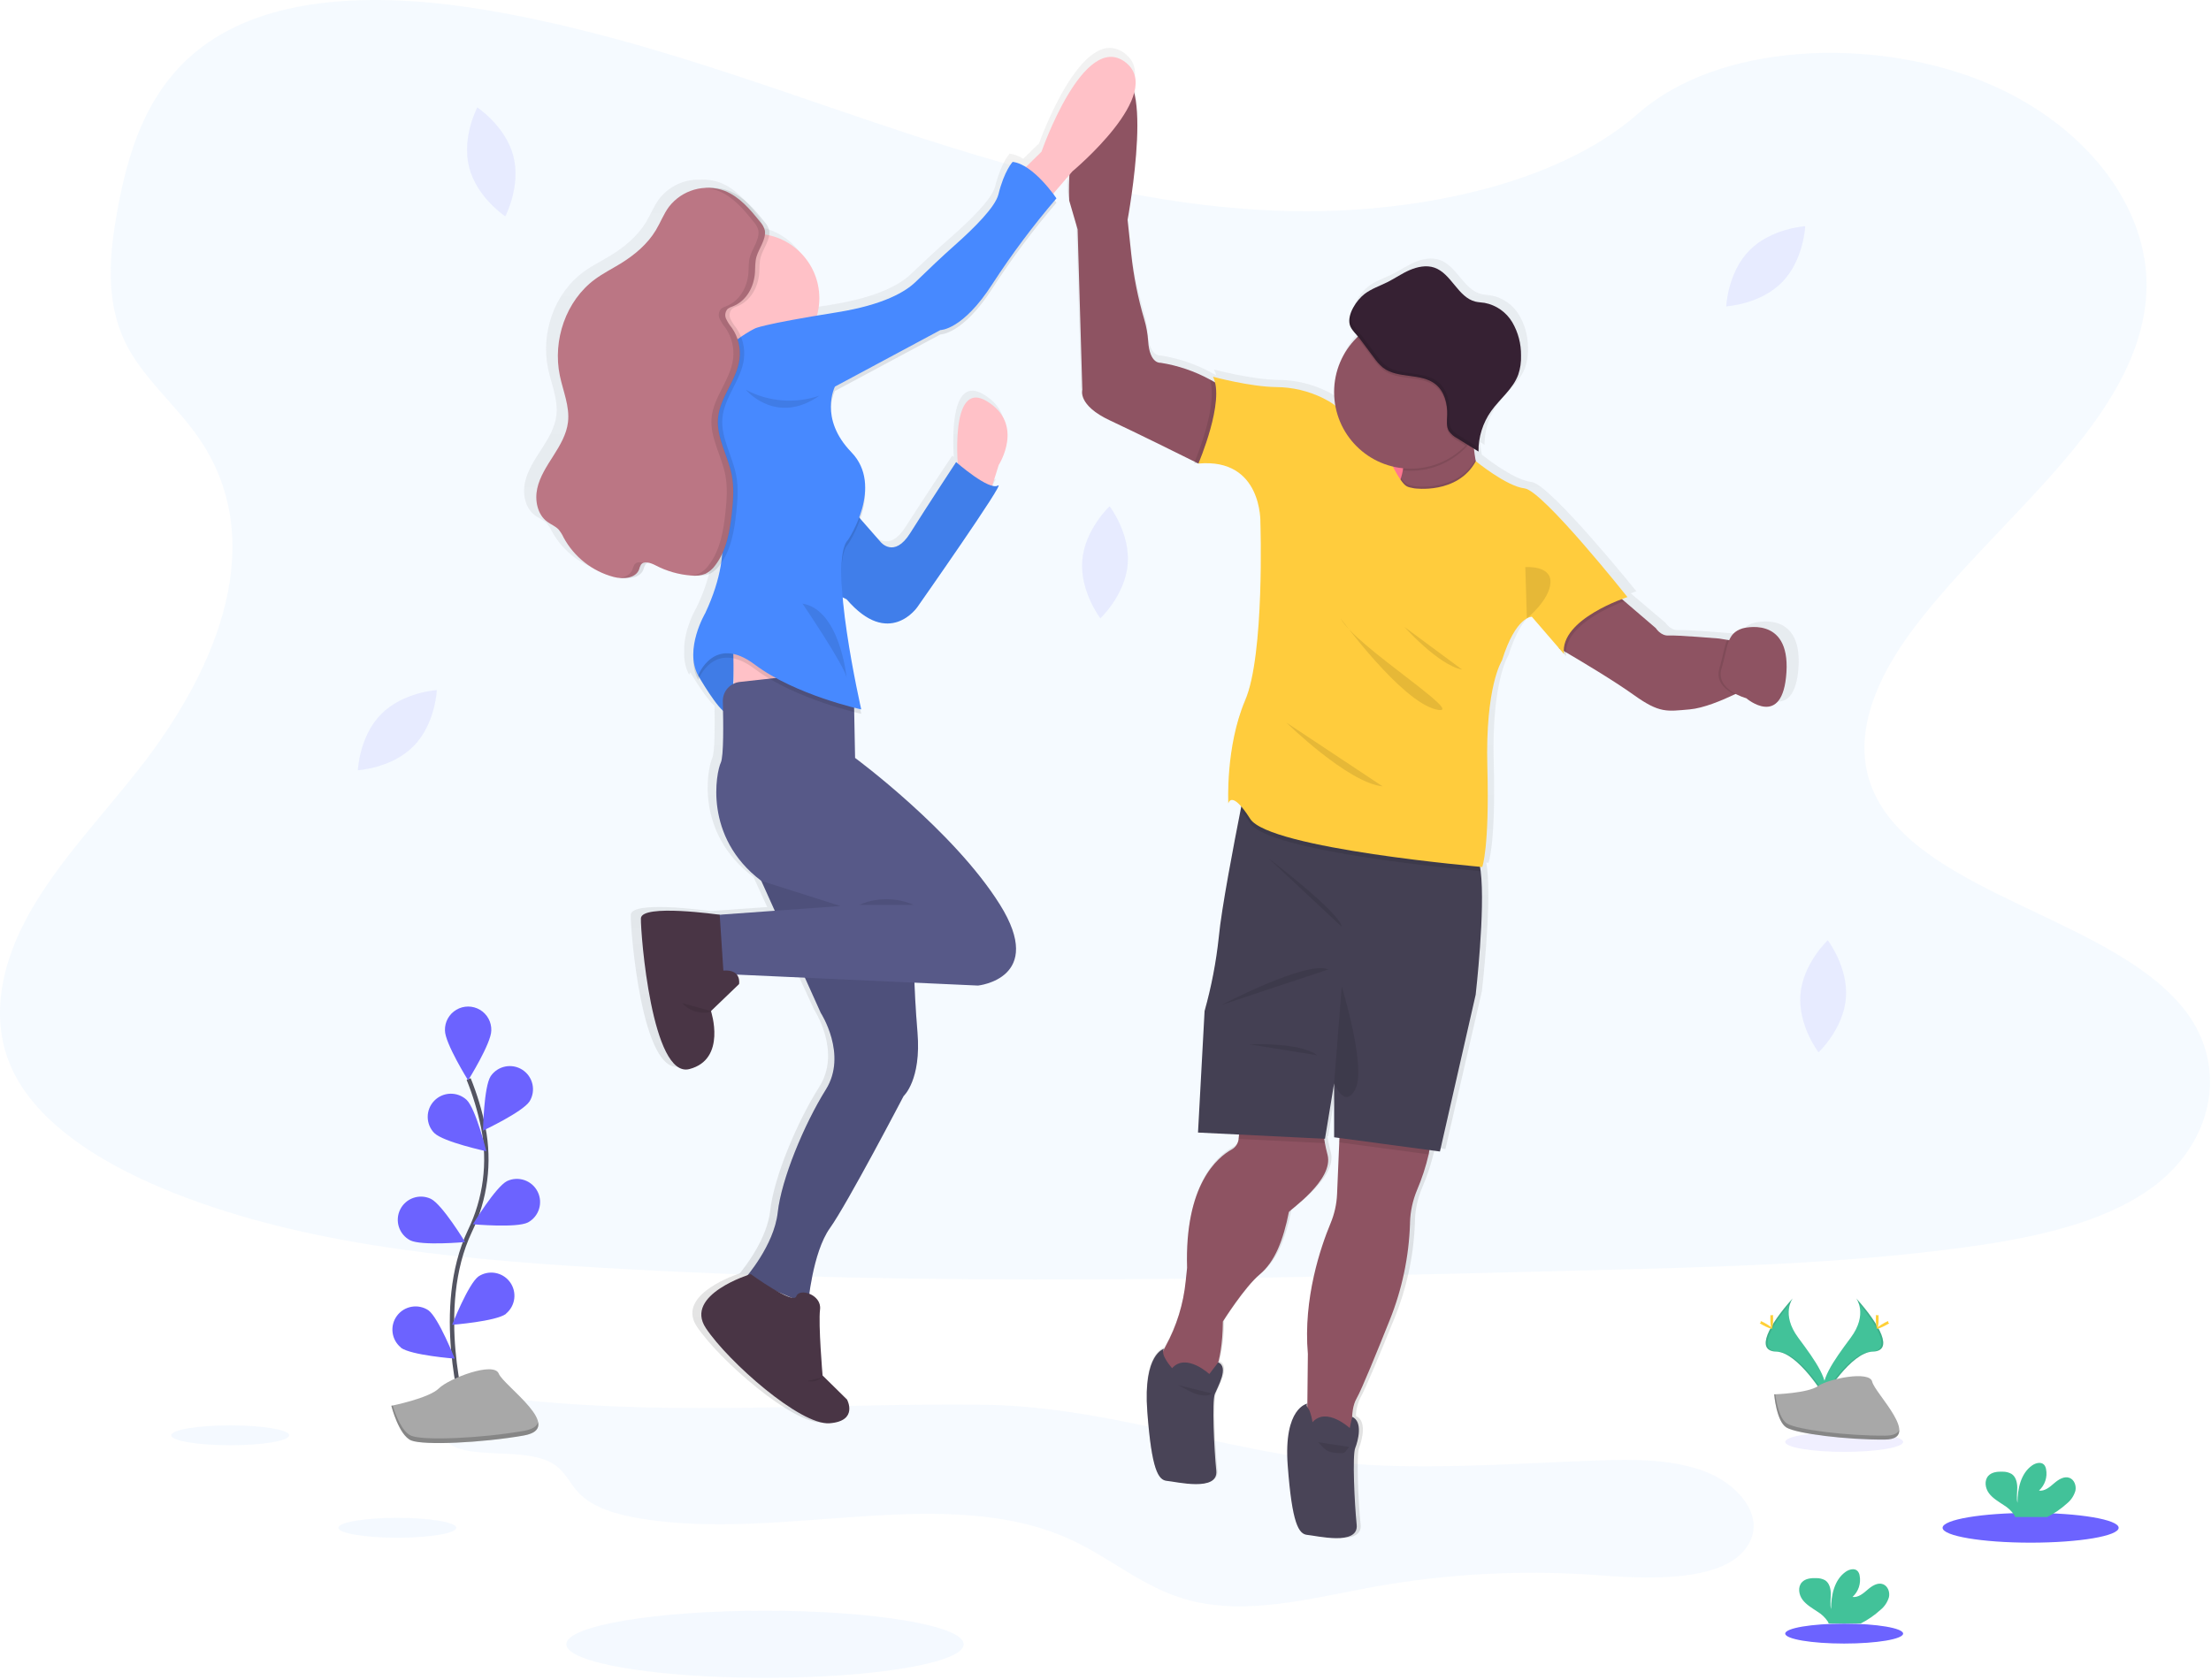 <svg xmlns="http://www.w3.org/2000/svg" width="300" height="228" viewBox="0 0 300 228">
    <defs>
        <linearGradient id="eq18z614fa" x1="50.005%" x2="50.005%" y1="100.006%" y2="0%">
            <stop offset="0%" stop-color="gray" stop-opacity=".25"/>
            <stop offset="54%" stop-color="gray" stop-opacity=".12"/>
            <stop offset="100%" stop-color="gray" stop-opacity=".1"/>
        </linearGradient>
    </defs>
    <g fill="none" fill-rule="evenodd">
        <g>
            <g transform="translate(-570 -282) translate(570 282)">
                <path fill="#2D8EFF" fill-rule="nonzero" d="M71.234 190.028c-2.525-.256-5.163-.529-7.554.14-2.39.668-4.372 2.62-3.662 4.484 1.586 4.159 10.895 1.263 15.187 4.105 1.533 1.016 2.13 2.614 3.327 3.862 1.936 2.026 5.266 2.97 8.48 3.49 19.307 3.122 41.317-4.913 58.238 2.825 5.48 2.507 9.802 6.496 15.811 8.168 7.96 2.216 16.679-.152 24.915-1.67 10.273-1.876 20.743-2.426 31.156-1.633 7.702.594 17.946.793 20.412-4.8 1.586-3.597-1.77-7.601-6.226-9.303-4.456-1.702-9.671-1.648-14.647-1.485-9.603.344-19.209 1.04-28.812.7-18.57-.659-36.112-8.019-54.196-8.262-21.059-.256-41.272 1.511-62.43-.621z" opacity=".046"/>
                <path fill="#6C63FF" fill-rule="nonzero" d="M51.71 96.924c-2.97 3.003-3.152 7.607-3.152 7.607s4.601-.262 7.56-3.268c2.958-3.006 3.154-7.607 3.154-7.607s-4.604.27-7.562 3.268zM63.665 22.738c1.049 4.084 4.895 6.623 4.895 6.623s2.148-4.078 1.1-8.162c-1.05-4.084-4.896-6.62-4.896-6.62s-2.159 4.077-1.099 8.159zM237.38 33.971c-2.97 3.003-3.154 7.607-3.154 7.607s4.604-.261 7.562-3.267c2.959-3.006 3.152-7.61 3.152-7.61s-4.601.282-7.56 3.27zM146.849 76.054c-.345 4.2 2.456 7.86 2.456 7.86s3.365-3.152 3.71-7.355c.344-4.203-2.457-7.853-2.457-7.853s-3.365 3.145-3.71 7.348zM244.292 134.958c-.344 4.2 2.457 7.86 2.457 7.86s3.365-3.152 3.71-7.352c.344-4.2-2.457-7.86-2.457-7.86s-3.365 3.152-3.71 7.352z" opacity=".1"/>
                <path fill="#2D8EFF" fill-rule="nonzero" d="M174.223 28.628c-19.224-.58-37.533-5.94-55.016-11.822-17.483-5.881-34.8-12.383-53.563-15.496C53.575-.692 39.772-.974 30.05 4.625 20.691 10.01 17.667 19.31 16.043 27.939c-1.224 6.49-1.943 13.321 1.407 19.399 2.33 4.22 6.458 7.767 9.315 11.807 9.942 14.064 2.914 31.405-7.856 45.148-5.05 6.443-10.916 12.585-14.816 19.444-3.9 6.858-5.703 14.712-2.29 21.704 3.38 6.932 11.439 12.14 20.168 15.802 17.73 7.425 38.614 9.567 58.993 10.773 45.098 2.673 90.434 1.515 135.65.356 16.736-.427 33.541-.861 50.003-3.1 9.142-1.242 18.579-3.215 25.218-7.979 8.423-6.047 10.512-16.286 4.865-23.87-9.47-12.715-35.644-15.875-42.27-29.524-3.642-7.512.098-15.88 5.394-22.848 11.358-14.946 30.395-28.06 31.396-45.148.689-11.733-8.463-23.483-22.613-29.035-14.83-5.821-35.4-5.088-46.337 4.545-11.272 9.906-31.072 13.723-48.047 13.215z" opacity=".05"/>
                <path fill="url(#eq18z614fa)" fill-rule="nonzero" d="M237.948 84.544c-.83.212-1.51.81-1.824 1.606l-.297-.047-1.108-.178s-5.87-.484-6.966-.41c-1.096.074-1.782-1.007-1.782-1.007l-4.363-3.692-.339-.297c.473-.178.767-.27.767-.27s-11.71-14.555-14.234-14.837c-2.525-.282-6.698-3.68-6.74-3.713l-.044-.232c-.092-.49-.16-.986-.211-1.485l.62.38c0-.172 0-.344.019-.516.092-1.797.698-3.529 1.746-4.99 1.22-1.694 3.027-3.024 3.749-4.976.287-.839.417-1.724.383-2.61.018-1.598-.403-3.169-1.218-4.542-.84-1.389-2.235-2.351-3.832-2.644-.416-.065-.84-.074-1.25-.17-2.439-.572-3.336-3.843-5.706-4.645-1.105-.374-2.335-.127-3.401.336-1.067.463-2.032 1.129-3.074 1.643-1.043.513-2.225.89-3.173 1.618-.098.075-.202.164-.297.256l-.187.181c-.39.397-.731.84-1.013 1.322l-.044.074c-.03.05-.057.104-.083.157-.027.054-.045.084-.063.125-.018.042-.047.095-.068.143l-.063.142-.053.137c-.018.05-.039.101-.053.154-.015.054-.03.087-.042.131l-.045.158-.026.127c0 .054-.021.11-.03.164-.009.053 0 .08 0 .118v.55c.011.087.03.174.053.258.16.547.713 1.105 1.135 1.592-.047.045-.095.087-.142.134-2.026 1.952-3.17 4.645-3.17 7.459 0 .618.057 1.236.17 1.844-.54-.408-1.12-.759-1.732-1.048-2.012-.965-4.212-1.472-6.443-1.486-3.638-.041-8.75-1.408-8.75-1.408.13.25.23.514.297.788-.223-.128-.464-.265-.728-.407-2.131-1.144-4.441-1.918-6.832-2.287 0 0-1.514.21-1.716-2.97-.07-.995-.25-1.978-.535-2.932-.87-2.91-1.472-5.892-1.8-8.911l-.508-4.67s2.287-12.178.912-17.37c.442-1.628.193-3.119-1.265-4.191-5.754-4.236-11.558 12.25-11.558 12.25l-2.156 2.094c-.553-.361-1.177-.599-1.83-.698 0 0-1.161 1.188-1.97 4.431-.427 1.72-3.35 4.592-5.993 6.906-1.878 1.643-3.69 3.35-5.498 5.065-1.337 1.27-4.316 3.089-10.815 4.116-1.02.16-1.946.312-2.792.452.216-.768.326-1.561.326-2.359-.02-4.133-2.902-7.702-6.938-8.593.03-.207.03-.419 0-.626-.11-.448-.336-.858-.657-1.188-1.369-1.694-2.854-3.434-4.892-4.236-.84-.327-1.74-.472-2.64-.425H94.41c-1.944.108-3.747 1.047-4.949 2.578-.73.978-1.17 2.136-1.8 3.179-1.17 1.93-2.97 3.418-4.921 4.595-1.174.71-2.406 1.321-3.514 2.126-4.02 2.92-5.873 8.317-4.863 13.14.446 2.119 1.387 4.204 1.135 6.351-.199 1.667-1.096 3.164-2.01 4.578-.916 1.414-1.884 2.851-2.246 4.488-.363 1.636.017 3.564 1.39 4.556.505.363 1.117.594 1.547 1.034.287.339.526.714.713 1.117 1.473 2.66 3.97 4.6 6.912 5.37.462.118.938.17 1.414.154H83.36c1.09.069 2.207-.222 2.573-1.188.055-.22.138-.43.246-.63.103-.148.256-.253.43-.296.352.08.691.208 1.008.38 1.521.789 3.186 1.265 4.895 1.399.285.023.572.028.858.015.595.055 1.194-.03 1.75-.25.534-.271.995-.666 1.345-1.152.078-.098.149-.202.223-.297-.392 2.372-1.13 4.674-2.192 6.831 0 0-1.782 2.97-1.654 5.965-.069 1.09.162 2.18.668 3.148 0 0 .05-.13.154-.335.511.855 2.186 3.59 3.285 4.55.054 2.825.042 6.362-.311 7.09-.594 1.245-2.472 10.1 5.602 16.138l1.862 4.078-7.666.544c-.776-.107-10.8-1.456-10.85.507-.051 2.041 1.514 21.912 6.712 20.567 4.845-1.254 3.247-7.049 3.006-7.827l.172-.047-.19-.054 3.876-3.674c.073-.447-.033-.906-.297-1.274l.039-.021 9.362.419 2.201 4.782s3.734 5.679.707 10.458c-3.026 4.78-6.157 12.253-6.662 16.785-.413 3.707-3.158 7.349-4.14 8.549-1.756.594-8.49 3.237-5.802 7.238 3.078 4.58 13.07 13.298 17.11 12.998 4.039-.3 2.42-3.237 2.42-3.237l-3.377-3.273s-.594-6.975-.354-9.015c.131-1.06-.65-1.824-1.485-2.148.318-2.272 1.123-6.579 2.852-8.958 2.42-3.339 10.194-18.03 10.194-18.03s2.471-2.192 1.916-8.715c-.223-2.631-.348-4.942-.42-6.77l8.799.396s9.436-.948 3.026-11.058c-6.41-10.111-20.034-20.02-20.034-20.02l-.122-6.259c.618.155.98.232.98.232s-.053-.226-.142-.63l.142.033s-1.97-8.522-2.575-15.297l.555.255c5.855 6.776 9.802 1.049 9.802 1.049s12.366-17.382 11.154-16.586c-.254.125-.547.144-.814.05l.891-2.84s3.65-5.578-1.648-8.714c-4.325-2.56-4.212 5.465-4.025 8.498l-.214-.181s-4.138 6.237-6.36 9.713c-2.221 3.475-4.087 1.188-4.087 1.188l-2.806-3.164c.46-1.267.687-2.608.668-3.956.124-1.903-.566-3.769-1.898-5.133-2.142-2.183-2.769-4.298-2.834-5.926.021-.843.212-1.673.562-2.441l14.587-7.723s3.077.048 7.215-6.327c2.681-4.076 5.632-7.97 8.833-11.652 0 0-.086-.125-.234-.33.148-.175.234-.27.234-.27s-.17-.247-.457-.627l2.248-2.593c-.07 1.172-.08 2.347-.026 3.52l1.164 3.936.653 21.911s-.707 2.08 3.838 4.186c3.844 1.782 9.933 4.752 11.709 5.628-.065.16-.104.247-.104.247l.529-.036.077.036c8.878-.796 8.575 8.067 8.575 8.067s.594 18.03-2.118 24.306c-2.712 6.276-2.322 14.044-2.322 14.044s.27-1.325 1.782.407l-.098.484c-.868 4.345-2.674 13.589-3.01 17.337-.369 3.416-1.028 6.795-1.969 10.1l-.89 16.583 5.676.276-.063.594c-.063.611-.423 1.152-.962 1.446-1.943 1.055-6.535 4.753-6.166 16.165l-.197 1.835c-.314 3.11-1.257 6.122-2.77 8.855-.131.231-.247.454-.345.668.015-.12.069-.232.154-.318 0 0-2.95.612-2.343 8.581.605 7.97 1.514 9.363 2.726 9.46 1.212.099 7.129 1.545 6.811-1.392-.318-2.938-.594-9.464-.202-10.459.392-.995 2.002-3.68.475-4.327.443-1.828.658-3.704.639-5.584 0 0 2.97-4.682 5.094-6.425 2.124-1.744 3.267-4.705 4.037-8.516.053-.25 6.258-4.384 5.346-7.818-.16-.594-.276-1.12-.365-1.595-.039-.21-.071-.41-.101-.594h.11l1.262-7.571V154l.749.098-.027.594-.318 7.07c-.057 1.376-.36 2.732-.89 4.003-1.338 3.164-3.803 10.206-3.132 17.822l-.07 6.79c-.215.042-3.298.77-2.713 8.466.594 7.966 1.512 9.362 2.724 9.46 1.212.098 7.129 1.545 6.814-1.393-.315-2.938-.594-9.463-.202-10.459.392-.995 1.099-3.626-.428-4.274.008-.892.226-1.77.636-2.563.665-1.132 2.887-6.511 4.56-10.649 1.709-4.187 2.66-8.646 2.806-13.167v-.151c.045-1.526.372-3.03.965-4.435.684-1.573 1.225-3.204 1.616-4.874.042-.2.075-.392.104-.594l1.45.193 4.948-21.416s1.355-11.608.692-16.85c-.026-.218-.056-.417-.092-.61l.297.027s1.01-2.587.707-13.645c-.303-11.059 2.02-14.555 2.02-14.555 1.254-3.974 2.638-5.305 3.446-5.75.207-.133.446-.21.692-.226l3.745 4.286.69.79v-.047l.296.347c-.022-.176-.03-.354-.023-.532 1.999 1.162 6.617 3.877 9.374 5.825 3.594 2.54 4.58 2.243 7.723 1.978 1.907-.157 4.485-1.226 6.213-2.04l.158-.074c.465.248.955.447 1.461.594 0 0 5.074 4.298 5.564-3.547.49-7.844-6.086-5.95-6.086-5.95zm-131.585 91.354c-.516-.154-1.014-.364-1.485-.627l1.485.627zm-7.942-84.915l.018 1.114-.078.036c.024-.392.042-.779.06-1.15zm79.348 99.422v.434c-.114-.122-.114-.312 0-.434z"/>
                <path fill="#FF7590" fill-rule="nonzero" d="M185.35 59.89H193.964V68.949H185.35z"/>
                <path fill="#8E5362" fill-rule="nonzero" d="M174.882 164.495c-.757 3.787-1.88 6.73-3.96 8.465-2.078 1.735-4.998 6.387-4.998 6.387-.05 6.187-1.684 8.067-1.684 8.067l-1.685.445h-4.158s-.743-2.079-.891-3.314c-.05-.413.244-1.105.653-1.848 1.487-2.722 2.411-5.715 2.718-8.801l.193-1.827c-.35-11.337 4.159-15.018 6.05-16.066.531-.296.883-.833.942-1.438l.336-3.24 11.186.55s-.237.985.187 3.267c.086.472.202.998.357 1.583.89 3.413-5.198 7.52-5.246 7.77zM193.85 156.665c-.383 1.659-.913 3.28-1.583 4.845-.582 1.399-.905 2.893-.95 4.408v.151c-.145 4.49-1.077 8.92-2.754 13.087-1.642 4.111-3.82 9.46-4.473 10.587-1.087 1.88-.445 5.05-.445 5.05l-6.297-.446.11-10.596c-.657-7.565 1.76-14.554 3.07-17.711.53-1.263.832-2.61.892-3.978l.297-7.027.092-2.08s11.133-1.583 12.071.942c.259.668.196 1.663-.03 2.768z"/>
                <path fill="#000" fill-rule="nonzero" d="M179.771 155.142l-11.72-.577.335-3.24 11.198.55s-.246.982.187 3.267zM193.85 156.665l-12.136-1.63.092-2.08s11.133-1.583 12.071.942c.262.668.2 1.663-.027 2.768z" opacity=".1"/>
                <path fill="#444053" fill-rule="nonzero" d="M200.228 134.988l-4.85 21.288-14.356-1.93v-7.328l-1.242 7.53-17.228-.844.892-16.485c.923-3.29 1.569-6.651 1.93-10.049.336-3.724 2.1-12.912 2.953-17.227.297-1.423.463-2.32.463-2.32s29.507 6.136 31.438 8.364c.33.38.546 1.188.68 2.26.647 5.204-.68 16.741-.68 16.741z"/>
                <path fill="#000" fill-rule="nonzero" d="M165.772 136.375s11.614-6.089 14.445-4.803l-14.445 4.803zM172.108 116.474s9.653 7.328 9.95 9.306l-9.95-9.306zM169.485 141.722s6.98-.297 9.208 1.485l-9.208-1.485zM182.058 133.886s3.318 10.86 1.88 13.83c-1.437 2.97-2.92-.695-2.92-.695l1.04-13.135z" opacity=".1"/>
                <path fill="#494457" fill-rule="nonzero" d="M177.398 190.488s-3.267.496-2.673 8.415c.594 7.919 1.485 9.309 2.673 9.407 1.188.098 6.98 1.536 6.683-1.387-.297-2.923-.594-9.404-.199-10.396.395-.992 1.078-3.603-.419-4.248l-.323 1.527s-3.17-2.923-5.05-.793c-.08-.52-.211-1.03-.389-1.524-.187-.463-.597-.704-.303-1z"/>
                <path fill="#8E5362" fill-rule="nonzero" d="M237.193 93.306s-.748.419-1.847.942c-1.696.807-4.224 1.87-6.096 2.028-3.083.262-4.048.559-7.574-1.966-2.706-1.937-7.235-4.637-9.208-5.79l-.858-.507-.086-.05v-.036l1.636-4.497 5.792-3.08 1.438 1.232 4.28 3.668s.669 1.076 1.747 1.001c1.078-.074 6.832.407 6.832.407l1.087.179 2.29.38.567 6.089z"/>
                <path fill="#000" fill-rule="nonzero" d="M237.193 93.306s-.748.419-1.847.942c-1.162-.595-2.605-1.708-2.05-3.541.502-1.649.639-2.935 1.052-3.861l2.29.38.555 6.08z" opacity=".1"/>
                <path fill="#8E5362" fill-rule="nonzero" d="M236.415 85.286s6.46-1.856 5.98 5.94c-.482 7.798-5.46 3.53-5.46 3.53s-4.233-1.114-3.342-4.05c.891-2.934.633-4.713 2.822-5.42zM169.435 60.039l-6.731 2.827-.104.045-.074-.036-.42-.21c-1.74-.868-7.722-3.835-11.485-5.597-4.456-2.079-3.764-4.158-3.764-4.158l-.641-21.781-1.14-3.912s-.806-13.26 5.643-16.583c6.448-3.324 2.278 19.206 2.278 19.206l.499 4.68c.322 2.995.914 5.955 1.767 8.843.28.95.454 1.927.523 2.914.2 3.167 1.684 2.956 1.684 2.956 2.346.368 4.61 1.138 6.695 2.275.774.409 1.515.877 2.216 1.402l3.054 7.129zM193.396 70.435l-5.745-.594s1.694-2.52 2.44-4.97c.105-.336.189-.678.252-1.024.172-.972.127-1.872-.315-2.522-1.681-2.475 10-5.94 10-5.94-.141 1.369-.184 2.746-.127 4.122.033.957.133 1.91.297 2.854.353 1.922 1.057 3.731 2.4 4.658 3.668 2.525-9.202 3.416-9.202 3.416z"/>
                <path fill="#000" fill-rule="nonzero" d="M193.396 70.435l-5.745-.594s1.694-2.52 2.44-4.97c.661.942.89.921 1.82 1.108 0 0 5.798.859 8.293-3.618.353 1.922 1.057 3.731 2.4 4.658 3.662 2.525-9.208 3.416-9.208 3.416zM212.48 88.52c-.007.177.001.354.024.53l-.891-1.037-.074-.086 1.636-4.497 5.792-3.08 1.438 1.232c-2.058.787-7.833 3.285-7.925 6.939zM169.435 60.039l-6.731 2.827h-.178l-.52.036s.039-.086.1-.247c.562-1.363 3.167-8.02 2.042-11.156.774.409 1.515.877 2.215 1.402l3.072 7.138zM200.908 118.239c-2.62-.235-28.83-2.659-31.274-6.517-.387-.629-.824-1.225-1.307-1.782.297-1.423.463-2.32.463-2.32s29.507 6.136 31.438 8.364c.33.374.546 1.18.68 2.255z" opacity=".1"/>
                <path fill="#FFCC3D" fill-rule="nonzero" d="M191.91 66.276s5.861.868 8.339-3.686c0 0 4.137 3.398 6.611 3.69 2.475.29 13.96 14.75 13.96 14.75s-9.207 2.97-8.613 7.722l-4.357-5.049s-2.178-.101-4.058 5.94c0 0-2.278 3.464-1.981 14.454.297 10.99-.692 13.565-.692 13.565s-28.913-2.474-31.485-6.534c-2.573-4.06-2.97-2.08-2.97-2.08s-.399-7.722 2.275-13.96c2.673-6.238 2.079-24.157 2.079-24.157s.297-8.813-8.415-8.02c0 0 3.662-8.516 1.981-11.783 0 0 5.011 1.36 8.581 1.402 2.192.017 4.351.524 6.321 1.485 1.072.526 2.062 1.188 2.623 1.978 1.681 2.376 4.455 1.29 4.455 1.29.7 2.174 1.563 4.292 2.585 6.335.115.217.231.43.35.635.172.297.35.595.529.838.713 1.019.915.992 1.883 1.185z"/>
                <path fill="#000" fill-rule="nonzero" d="M199.901 59.498c-.316.448-.668.87-1.051 1.262-1.952 2.003-4.63 3.132-7.426 3.131-.358 0-.716-.018-1.073-.053.173-.972.128-1.872-.314-2.522-1.682-2.474 10-5.94 10-5.94-.144 1.368-.19 2.746-.136 4.122z" opacity=".1"/>
                <path fill="#8E5362" fill-rule="nonzero" d="M201.811 53.207c0 5.742-4.655 10.396-10.396 10.396-5.742 0-10.396-4.654-10.396-10.396 0-5.742 4.654-10.396 10.396-10.396 2.76-.01 5.41 1.082 7.362 3.033 1.952 1.952 3.044 4.603 3.034 7.363z"/>
                <path fill="#000" fill-rule="nonzero" d="M206.961 76.97l.214 6.956s3.104-2.501 3.202-4.877c.098-2.377-3.416-2.08-3.416-2.08zM181.91 83.926s8.168 11.213 12.92 12.35c4.753 1.138-11.138-8.715-12.92-12.35zM190.574 85.093s4.554 5.145 7.821 5.786l-7.82-5.786zM174.535 98.058s8.316 8.169 13.069 8.665l-13.07-8.665zM201.81 53.207c.002 2.718-1.064 5.327-2.97 7.265l-1.14-.71c-.441-.23-.822-.56-1.11-.965-.378-.63-.268-1.42-.239-2.153.063-1.554-.365-3.235-1.58-4.206-1.969-1.578-5.126-.704-7.128-2.252-.483-.41-.907-.882-1.263-1.405l-1.877-2.516c-.113-.148-.25-.297-.395-.472 2.988-2.939 7.45-3.795 11.314-2.173 3.864 1.623 6.376 5.408 6.371 9.599l.018-.012z" opacity=".1"/>
                <path fill="#362133" fill-rule="nonzero" d="M185.15 39.894c.93-.71 2.065-1.084 3.11-1.607 1.046-.523 1.97-1.188 3.015-1.634 1.046-.445 2.255-.706 3.339-.335 2.326.799 3.205 4.048 5.596 4.619.404.095.82.104 1.227.166 1.57.298 2.939 1.255 3.757 2.629.798 1.37 1.209 2.932 1.188 4.518.033.88-.095 1.758-.377 2.593-.707 1.94-2.48 3.267-3.677 4.945-1.133 1.606-1.735 3.527-1.72 5.492l-2.9-1.803c-.441-.229-.822-.56-1.11-.965-.377-.63-.267-1.42-.238-2.154.063-1.553-.365-3.234-1.577-4.206-1.972-1.577-5.13-.703-7.129-2.251-.482-.41-.906-.882-1.262-1.405l-1.877-2.516c-.407-.546-1.188-1.227-1.366-1.892-.396-1.432.956-3.389 2.001-4.194z"/>
                <path fill="#000" fill-rule="nonzero" d="M198.033 59.142c-.442-.23-.823-.56-1.111-.966-.377-.63-.268-1.42-.238-2.153.063-1.554-.365-3.235-1.58-4.206-1.97-1.577-5.127-.704-7.129-2.252-.482-.409-.906-.882-1.262-1.405l-1.877-2.515c-.41-.547-1.188-1.227-1.367-1.893-.323-1.146.496-2.64 1.373-3.597-.984.91-2.062 2.635-1.696 3.921.19.666.959 1.346 1.366 1.892l1.877 2.516c.356.523.78.996 1.262 1.405 1.994 1.548 5.151.674 7.13 2.252 1.211.97 1.639 2.652 1.576 4.206-.03.733-.14 1.523.238 2.153.288.406.67.737 1.11.965l2.9 1.803c0-.172 0-.344.018-.514l-2.59-1.612z" opacity=".1"/>
                <path fill="#494457" fill-rule="nonzero" d="M157.972 183.045s-2.893.594-2.299 8.527c.594 7.934 1.485 9.31 2.674 9.407 1.188.098 6.98 1.536 6.683-1.387-.297-2.923-.594-9.404-.2-10.396.396-.992 1.964-3.656.467-4.301l-1.209 1.58s-3.17-2.923-5.05-.793c0 0-1.758-1.945-1.066-2.637z"/>
                <path fill="#000" fill-rule="nonzero" d="M159.802 187.963c.627.297 1.212.66 1.836.957.614.321 1.3.483 1.993.47.294-.006.579-.105.814-.283M178.842 195.722c.37.341.659.778 1.078 1.06.594.398 1.354.422 2.079.43.12.012.242-.003.356-.044.13-.07.24-.172.318-.297l.39-.502" opacity=".1"/>
                <path fill="#FFC1C7" fill-rule="nonzero" d="M130.03 63.998s-1.336-12.671 3.862-9.552c5.198 3.118 1.619 8.66 1.619 8.66l-1.22 3.913-4.26-3.021zM138.348 23.504l2.97-2.917S147.012 4.2 152.655 8.41c5.644 4.209-7.152 14.851-7.152 14.851l-3.392 3.96-3.763-3.716z"/>
                <path fill="#4789FF" fill-rule="nonzero" d="M94.88 88.31l-.148 3.365s2.723 4.753 3.861 5.1c1.138.348 1.04-10.051 1.04-10.051L94.88 88.31z"/>
                <path fill="#000" fill-rule="nonzero" d="M94.88 88.31l-.148 3.365s2.723 4.753 3.861 5.1c1.138.348 1.04-10.051 1.04-10.051L94.88 88.31z" opacity=".1"/>
                <path fill="#FFC1C7" fill-rule="nonzero" d="M99.434 84.615L99.636 97.019 113.445 97.019 112.405 89.792z"/>
                <path fill="#575988" fill-rule="nonzero" d="M102.653 115.583l.645 3.96 8.07 17.922s3.663 5.644.692 10.396c-2.97 4.753-6.038 12.179-6.534 16.682-.496 4.503-4.405 8.91-4.405 8.91l8.516 3.615s.594-7.078 2.97-10.396c2.376-3.318 9.998-17.92 9.998-17.92s2.427-2.18 1.883-8.664c-.543-6.484-.496-11.04-.496-11.04l-.84-10.346-20.499-3.119z"/>
                <path fill="#000" fill-rule="nonzero" d="M102.653 115.583l.645 3.96 8.07 17.922s3.663 5.644.692 10.396c-2.97 4.753-6.038 12.179-6.534 16.682-.496 4.503-4.405 8.91-4.405 8.91l8.516 3.615s.594-7.078 2.97-10.396c2.376-3.318 9.998-17.92 9.998-17.92s2.427-2.18 1.883-8.664c-.543-6.484-.496-11.04-.496-11.04l-.84-10.346-20.499-3.119z" opacity=".1"/>
                <path fill="#493545" fill-rule="nonzero" d="M101.86 172.91s-9.11 2.771-6.089 7.328c3.021 4.556 12.823 13.217 16.782 12.92 3.96-.297 2.377-3.22 2.377-3.22l-3.318-3.267s-.594-6.93-.345-8.958c.25-2.029-2.821-2.97-3.22-1.782-.397 1.188-6.187-3.021-6.187-3.021z"/>
                <path fill="#575988" fill-rule="nonzero" d="M107.602 91.75l-7.22.799c-1.338.147-2.34 1.295-2.306 2.64.077 2.887.128 7.48-.276 8.317-.594 1.239-2.424 10.051 5.495 16.04l10.744 3.415L96.81 124.2l.546 9.555 2.674-1.485 32.673 1.485s9.258-.941 2.97-10.99c-6.288-10.048-19.651-19.9-19.651-19.9l-.149-7.824-.992-2.276-7.28-1.015z"/>
                <path fill="#000" fill-rule="nonzero" d="M116.563 122.81c2.368-1.034 5.059-1.034 7.426 0h-7.426z" opacity=".1"/>
                <path fill="#493545" fill-rule="nonzero" d="M97.654 124.147s-10.642-1.533-10.693.496c-.05 2.028 1.486 21.78 6.586 20.444 5.1-1.337 2.92-7.871 2.92-7.871l3.813-3.663s.395-2.028-2.13-1.832l-.496-7.574z"/>
                <path fill="#4789FF" fill-rule="nonzero" d="M115.277 68.75l4.206 4.803s1.833 2.279 4.01-1.188c2.177-3.466 6.238-9.653 6.238-9.653s4.506 3.96 5.694 3.17c1.188-.79-10.94 16.487-10.94 16.487s-3.861 5.691-9.606-1.04l-1.681-.792 2.08-11.787z"/>
                <path fill="#07152E" fill-rule="nonzero" d="M115.277 68.75l4.206 4.803s1.833 2.279 4.01-1.188c2.177-3.466 6.238-9.653 6.238-9.653s4.506 3.96 5.694 3.17c1.188-.79-10.94 16.487-10.94 16.487s-3.861 5.691-9.606-1.04l-1.681-.792 2.08-11.787z" opacity=".1"/>
                <circle cx="102.41" cy="40.47" r="8.762" fill="#FFC1C7" fill-rule="nonzero"/>
                <path fill="#000" fill-rule="nonzero" d="M102.407 45.187s-7.53 3.564-6.639 9.802c.891 6.238 1.04 14.109 1.04 14.109s3.419 5.05-1.114 14.703c0 0-2.896 4.901-.965 8.465 0 0 2.141-5.643 7.678-1.485 5.537 4.159 14.45 6.09 14.45 6.09s-4.604-20.199-1.782-23.02c0 0 4.901-7.278.446-11.882-4.456-4.604-2.228-8.91-2.228-8.91l14.308-7.673s3.018.048 7.078-6.288c2.629-4.049 5.523-7.919 8.665-11.584 0 0-3.072-4.604-5.941-4.952 0 0-1.14 1.188-1.93 4.408-.423 1.708-3.289 4.563-5.882 6.865-1.841 1.633-3.618 3.33-5.391 5.05-1.313 1.262-4.236 3.067-10.61 4.09-10.491 1.672-11.183 2.212-11.183 2.212z" opacity=".1"/>
                <path fill="#4789FF" fill-rule="nonzero" d="M102.407 44.593s-7.53 3.564-6.639 9.802c.891 6.238 1.04 14.109 1.04 14.109s3.419 5.05-1.114 14.703c0 0-2.896 4.9-.965 8.465 0 0 2.141-5.643 7.678-1.485 5.537 4.159 14.45 6.09 14.45 6.09s-4.604-20.199-1.782-23.02c0 0 4.901-7.278.446-11.882-4.456-4.604-2.228-8.91-2.228-8.91l14.308-7.673s3.018.048 7.078-6.288c2.629-4.049 5.523-7.919 8.665-11.584 0 0-3.072-4.604-5.941-4.952 0 0-1.14 1.188-1.93 4.408-.423 1.708-3.289 4.563-5.882 6.865-1.841 1.633-3.618 3.33-5.391 5.05-1.313 1.261-4.236 3.067-10.61 4.09-10.491 1.671-11.183 2.212-11.183 2.212z"/>
                <path fill="#000" fill-rule="nonzero" d="M108.891 81.92s5.84 8.615 5.988 10.1c.003 0-.888-9.259-5.988-10.1zM101.219 52.91s4.072 4.9 9.956.793c-3.286 1.116-6.888.83-9.956-.793z" opacity=".1"/>
                <path fill="#000" fill-rule="nonzero" d="M104.376 31.307c-.107-.445-.328-.855-.641-1.188-1.343-1.684-2.801-3.413-4.8-4.212-2.724-1.018-5.793-.144-7.572 2.156-.718.969-1.146 2.121-1.767 3.158-1.146 1.919-2.92 3.398-4.827 4.568-1.15.704-2.361 1.313-3.445 2.112-3.942 2.902-5.763 8.266-4.77 13.07.436 2.102 1.36 4.176 1.11 6.311-.193 1.658-1.075 3.143-1.969 4.55-.894 1.409-1.847 2.834-2.204 4.456-.356 1.622.018 3.544 1.363 4.527.496.362 1.094.594 1.518 1.028.281.337.516.71.698 1.11 1.43 2.639 3.883 4.572 6.781 5.347 1.278.336 2.992.214 3.458-1.022.053-.218.134-.429.24-.627.422-.594 1.352-.26 2.005.08 1.488.778 3.118 1.246 4.792 1.376.663.087 1.338.007 1.963-.235.527-.267.98-.66 1.322-1.143 1.562-2.035 2.01-4.693 2.278-7.245.175-1.66.297-3.35-.02-4.99-.506-2.632-2.107-5.091-1.87-7.758.253-2.852 2.567-5.184 2.92-8.02.18-1.485-.19-2.985-1.042-4.215-.314-.38-.58-.797-.793-1.242-.207-.46-.113-1 .238-1.363.188-.132.396-.233.617-.297 1.91-.734 2.93-2.647 3.066-4.604.053-.743 0-1.426.205-2.15.326-1.12 1.316-2.344 1.146-3.538z" opacity=".1"/>
                <path fill="#BB7684" fill-rule="nonzero" d="M103.782 31.307c-.107-.445-.328-.855-.641-1.188-1.343-1.684-2.801-3.413-4.8-4.212-2.724-1.018-5.793-.144-7.572 2.156-.719.969-1.146 2.121-1.767 3.158-1.147 1.919-2.92 3.398-4.827 4.568-1.15.704-2.361 1.313-3.445 2.112-3.942 2.902-5.763 8.266-4.77 13.07.436 2.102 1.36 4.176 1.11 6.311-.193 1.658-1.075 3.143-1.969 4.55-.894 1.409-1.848 2.834-2.204 4.456-.356 1.622.018 3.544 1.363 4.527.496.362 1.093.594 1.518 1.028.281.337.516.71.698 1.11 1.43 2.639 3.883 4.572 6.781 5.347 1.278.336 2.992.214 3.458-1.022.053-.218.134-.429.24-.627.422-.594 1.352-.26 2.005.08 1.488.778 3.118 1.246 4.791 1.376.664.087 1.34.007 1.964-.235.527-.267.98-.66 1.322-1.143 1.562-2.035 2.01-4.693 2.278-7.245.175-1.66.297-3.35-.02-4.99-.506-2.632-2.107-5.091-1.87-7.758.253-2.852 2.567-5.184 2.92-8.02.18-1.485-.19-2.985-1.042-4.215-.314-.38-.58-.797-.793-1.242-.208-.46-.113-1 .238-1.363.188-.132.396-.233.617-.297 1.91-.734 2.93-2.647 3.066-4.604.053-.743 0-1.426.205-2.15.326-1.12 1.315-2.344 1.146-3.538z"/>
                <g fill="#000" fill-rule="nonzero" opacity=".1">
                    <path d="M2.308 51.39c-.106.197-.188.408-.244.626-.276.736-.998 1.075-1.803 1.158 1.12.113 2.317-.157 2.694-1.158.056-.218.138-.429.244-.627.075-.109.177-.196.297-.252-.451-.131-.915-.125-1.188.252zM20.035 6.056c-.104-.446-.326-.856-.642-1.188-1.343-1.684-2.8-3.413-4.8-4.212-.869-.339-1.803-.479-2.733-.41.632.04 1.253.179 1.842.41 1.999.8 3.457 2.528 4.8 4.212.316.332.538.742.642 1.188.169 1.189-.817 2.421-1.144 3.52-.217.725-.154 1.405-.205 2.15-.14 1.955-1.155 3.862-3.068 4.605-.221.064-.43.164-.618.297-.351.364-.444.906-.235 1.366.212.445.477.862.79 1.242.853 1.228 1.225 2.727 1.046 4.212-.357 2.842-2.673 5.17-2.923 8.02-.237 2.673 1.366 5.126 1.868 7.755.315 1.64.196 3.33.021 4.99-.267 2.551-.713 5.213-2.278 7.244-.34.484-.792.876-1.319 1.144-.308.135-.636.216-.971.24.631.076 1.271-.007 1.862-.24.528-.26.983-.646 1.328-1.123 1.565-2.031 2.01-4.693 2.278-7.244.175-1.66.297-3.35-.02-4.99-.503-2.63-2.106-5.092-1.869-7.756.256-2.854 2.566-5.183 2.923-8.02.179-1.484-.193-2.983-1.046-4.212-.313-.38-.578-.796-.79-1.241-.21-.46-.116-1.002.235-1.366.188-.133.397-.233.618-.298 1.913-.736 2.928-2.649 3.068-4.603.05-.746 0-1.426.205-2.151.318-1.12 1.304-2.344 1.135-3.54z" transform="translate(83.762 25.248)"/>
                </g>
                <path fill="#000" fill-rule="nonzero" d="M92.551 136.132c1.04 1.134 2.635 1.575 4.108 1.134M111.585 186.924c-.574.464-1.323.653-2.05.517" opacity=".1"/>
                <ellipse cx="31.233" cy="194.792" fill="#2D8EFF" fill-rule="nonzero" opacity=".051" rx="7.999" ry="1.351"/>
                <ellipse cx="250.227" cy="221.703" fill="#6C63FF" fill-rule="nonzero" rx="7.999" ry="1.351"/>
                <ellipse cx="250.227" cy="195.689" fill="#6C63FF" fill-rule="nonzero" opacity=".1" rx="7.999" ry="1.351"/>
                <ellipse cx="53.914" cy="207.342" fill="#2D8EFF" fill-rule="nonzero" opacity=".051" rx="7.999" ry="1.351"/>
                <ellipse cx="275.525" cy="207.342" fill="#6C63FF" fill-rule="nonzero" rx="11.944" ry="2.02"/>
                <ellipse cx="103.8" cy="223.152" fill="#2D8EFF" fill-rule="nonzero" opacity=".051" rx="26.958" ry="4.556"/>
                <path fill="#42C299" fill-rule="nonzero" d="M280.461 204.039c.546-.445.943-1.045 1.141-1.72.146-.683-.146-1.5-.796-1.75-.73-.279-1.512.226-2.103.74-.591.514-1.271 1.093-2.047.986.811-.734 1.177-1.84.963-2.914-.034-.218-.126-.424-.268-.594-.406-.434-1.14-.246-1.627.095-1.545 1.087-1.975 3.184-1.984 5.073-.155-.68-.024-1.39-.027-2.079-.003-.689-.196-1.485-.784-1.85-.364-.2-.773-.303-1.188-.297-.695-.024-1.468.044-1.943.552-.594.633-.437 1.69.077 2.376.514.687 1.292 1.13 2.008 1.61.576.343 1.068.81 1.438 1.37.043.078.078.159.107.243h4.351c.973-.49 1.875-1.11 2.682-1.841zM255.166 218.471c.545-.445.941-1.044 1.138-1.72.146-.683-.143-1.485-.796-1.749-.73-.28-1.512.226-2.103.74-.591.513-1.271 1.093-2.047.986.811-.735 1.177-1.841.963-2.914-.032-.22-.125-.425-.268-.594-.403-.434-1.14-.247-1.624.095-1.545 1.087-1.976 3.184-1.984 5.073-.158-.68-.027-1.39-.03-2.08-.003-.688-.196-1.484-.784-1.85-.365-.196-.775-.293-1.188-.282-.695-.024-1.468.045-1.943.553-.594.632-.437 1.69.077 2.376.514.686 1.292 1.129 2.011 1.61.575.343 1.066.81 1.435 1.37.043.077.078.159.107.243h4.351c.974-.496 1.878-1.12 2.685-1.857z"/>
                <path stroke="#535461" stroke-width=".594" d="M62.973 191.676s-4.173-14.171.784-24.6c2.111-4.363 2.75-9.293 1.818-14.05-.46-2.252-1.124-4.459-1.987-6.59"/>
                <path fill="#6C63FF" fill-rule="nonzero" d="M66.662 139.845c0 1.737-3.145 6.772-3.145 6.772s-3.143-5.035-3.143-6.772c-.035-1.147.556-2.221 1.544-2.805.987-.584 2.214-.584 3.2 0 .988.584 1.58 1.658 1.544 2.805zM71.86 149.465c-.944 1.456-6.32 3.975-6.32 3.975s.098-5.941 1.042-7.393c.965-1.404 2.872-1.785 4.302-.859 1.43.927 1.863 2.823.976 4.277zM71.635 165.903c-1.55.784-7.465.244-7.465.244s3.08-5.077 4.631-5.858c1.54-.723 3.377-.09 4.144 1.43.767 1.52.186 3.374-1.31 4.184zM68.661 178.31c-1.396 1.03-7.315 1.485-7.315 1.485s2.18-5.525 3.564-6.558c1.395-.931 3.275-.603 4.273.744.998 1.348.764 3.242-.533 4.305l.011.024zM58.937 153.778c1.247 1.21 7.048 2.463 7.048 2.463s-1.42-5.766-2.673-6.975c-1.254-1.156-3.201-1.103-4.39.121-1.188 1.224-1.184 3.172.009 4.391h.006zM55.646 168.324c1.55.78 7.46.24 7.46.24s-3.08-5.076-4.63-5.857c-1.544-.74-3.397-.108-4.167 1.421-.771 1.53-.177 3.394 1.337 4.196zM54.383 182.899c1.396 1.034 7.316 1.485 7.316 1.485s-2.18-5.525-3.564-6.555c-1.396-.931-3.276-.603-4.274.744-.998 1.348-.763 3.242.534 4.305l-.012.021z"/>
                <path fill="#A8A8A8" fill-rule="nonzero" d="M53.1 190.785s5.082-1.01 6.44-2.355c1.357-1.346 7.452-3.698 8.13-2.017.677 1.681 9.148 7.399 3.388 8.409-5.759 1.01-13.553 1.345-15.246.674-1.693-.671-2.712-4.71-2.712-4.71z"/>
                <path fill="#000" fill-rule="nonzero" d="M71.067 194.19c-5.76 1.009-13.553 1.345-15.246.67-1.292-.51-2.19-2.97-2.543-4.12l-.178.045s1.016 4.037 2.712 4.711c1.696.674 9.487.336 15.246-.674 1.664-.297 2.139-.974 1.96-1.842-.133.556-.712.992-1.95 1.21z" opacity=".2"/>
                <path fill="#42C299" fill-rule="nonzero" d="M251.863 176.204s1.634 2.136-.751 5.346c-2.385 3.211-4.352 5.941-3.564 7.952 0 0 3.6-5.985 6.534-6.068 2.935-.084.998-3.639-2.219-7.23z"/>
                <path fill="#000" fill-rule="nonzero" d="M251.863 176.204c.143.207.256.433.336.671 2.857 3.357 4.378 6.49 1.63 6.568-2.557.074-5.625 4.648-6.362 5.804.025.09.053.177.086.264 0 0 3.6-5.985 6.535-6.068 2.935-.084.992-3.648-2.225-7.239z" opacity=".1"/>
                <path fill="#FFD037" fill-rule="nonzero" d="M254.899 178.925c0 .751-.086 1.36-.19 1.36-.104 0-.187-.594-.187-1.36 0-.767.104-.398.208-.398s.169-.354.169.398z"/>
                <path fill="#FFD037" fill-rule="nonzero" d="M255.939 179.822c-.66.36-1.236.576-1.284.484-.047-.092.443-.455 1.102-.814.66-.36.401-.098.452 0 .05.098.389-.03-.27.33z"/>
                <path fill="#42C299" fill-rule="nonzero" d="M243.247 176.204s-1.634 2.136.751 5.346c2.385 3.211 4.352 5.941 3.564 7.952 0 0-3.597-5.985-6.534-6.068-2.938-.084-1.004-3.639 2.219-7.23z"/>
                <path fill="#000" fill-rule="nonzero" d="M243.247 176.204c-.143.207-.256.433-.336.671-2.858 3.357-4.378 6.49-1.63 6.568 2.557.074 5.625 4.648 6.362 5.804-.024.09-.054.178-.09.264 0 0-3.597-5.985-6.534-6.068-2.938-.084-.995-3.648 2.228-7.239z" opacity=".1"/>
                <path fill="#FFD037" fill-rule="nonzero" d="M240.21 178.925c0 .751.087 1.36.191 1.36.104 0 .187-.594.187-1.36 0-.767-.104-.398-.208-.398s-.17-.354-.17.398z"/>
                <path fill="#FFD037" fill-rule="nonzero" d="M239.171 179.822c.66.36 1.233.576 1.283.484.051-.092-.442-.455-1.102-.814-.659-.36-.4-.098-.451 0-.05.098-.39-.03.27.33z"/>
                <path fill="#A8A8A8" fill-rule="nonzero" d="M240.73 189.232s4.563-.143 5.941-1.12c1.379-.977 7.02-2.148 7.36-.594.342 1.553 6.856 7.809 1.706 7.85-5.15.042-11.968-.802-13.34-1.636-1.372-.835-1.666-4.5-1.666-4.5z"/>
                <path fill="#000" fill-rule="nonzero" d="M255.826 194.837c-5.15.041-11.968-.802-13.34-1.637-1.045-.636-1.464-2.92-1.6-3.974h-.155s.297 3.68 1.663 4.515c1.366.834 8.19 1.678 13.34 1.636 1.485 0 1.999-.54 1.972-1.322-.208.479-.775.773-1.88.782z" opacity=".2"/>
            </g>
        </g>
    </g>
</svg>
